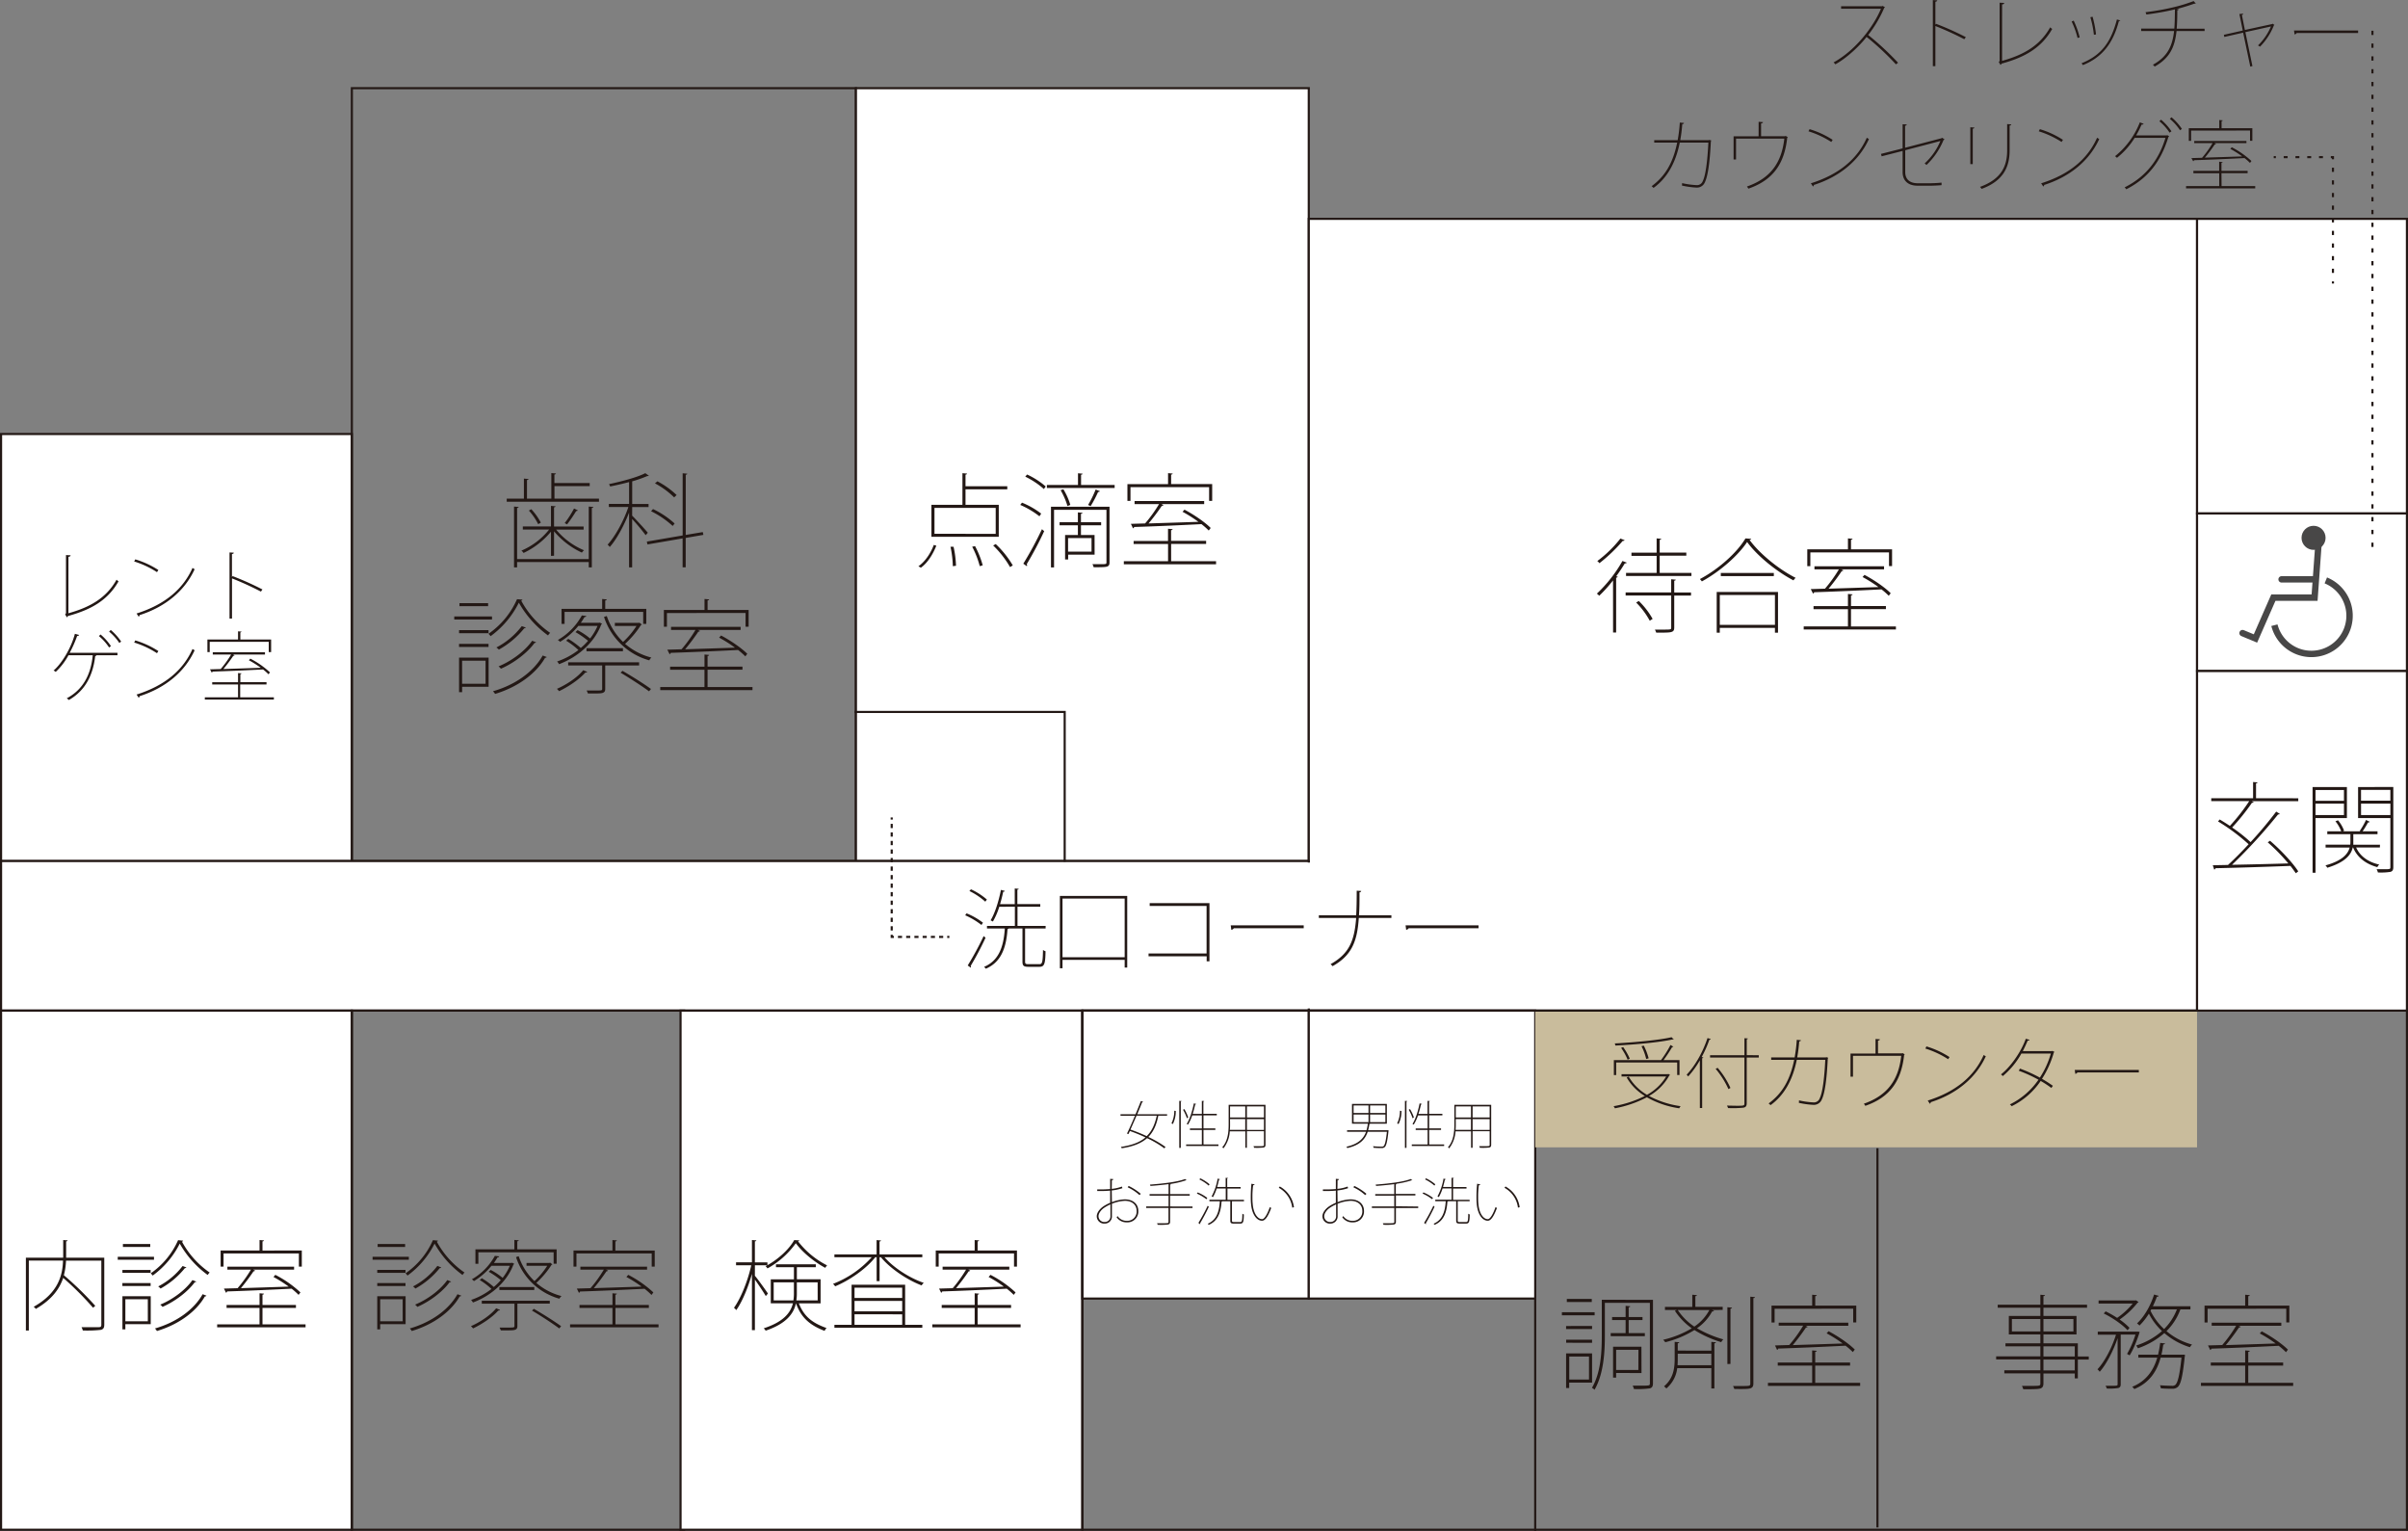 <svg xmlns="http://www.w3.org/2000/svg" viewBox="0 0 1129.29 717.95"><rect x="0" y="0" width="1129.29" height="717.95" fill="#808080" stroke="none"/><defs><style>.cls-1,.cls-4{fill:#fff;}.cls-1,.cls-10,.cls-12,.cls-13,.cls-2,.cls-5,.cls-6{stroke:#231815;stroke-miterlimit:10;}.cls-10,.cls-12,.cls-13,.cls-2,.cls-5,.cls-6,.cls-7,.cls-8{fill:none;}.cls-3{fill:#c9bc9c;}.cls-5{stroke-dasharray:1.84 3.68;}.cls-6{stroke-dasharray:1.97 3.95;}.cls-7,.cls-8{stroke:#484747;stroke-width:3px;}.cls-8{stroke-linecap:round;}.cls-9{fill:#484747;}.cls-10{stroke-dasharray:2 4;}.cls-11{fill:#231815;}.cls-12{stroke-dasharray:2 2;}.cls-13{stroke-dasharray:1.93 1.93;}</style></defs><title>room-01</title><g id="線"><rect class="cls-1" x="0.5" y="203.48" width="164.51" height="200.21"/><rect class="cls-2" x="165.01" y="41.34" width="236.4" height="362.34"/><rect class="cls-1" x="401.41" y="41.34" width="212.37" height="362.34"/><rect class="cls-1" x="613.79" y="102.6" width="416.58" height="371.2"/><rect class="cls-1" x="0.5" y="403.68" width="613.29" height="70.12"/><rect class="cls-1" x="0.5" y="473.8" width="164.51" height="243.38"/><rect class="cls-2" x="165.01" y="473.8" width="155.85" height="243.38"/><rect class="cls-1" x="319.16" y="473.8" width="188.44" height="243.38"/><rect class="cls-1" x="507.6" y="473.8" width="106.19" height="135"/><rect class="cls-1" x="613.79" y="473.8" width="106.19" height="135"/><rect class="cls-3" x="719.97" y="473.8" width="310.39" height="64.11"/><rect class="cls-2" x="507.6" y="473.8" width="621.19" height="243.38"/><rect class="cls-1" x="1030.36" y="102.6" width="98.43" height="138.13"/><rect class="cls-1" x="1030.36" y="240.72" width="98.43" height="73.87"/><rect class="cls-1" x="1030.36" y="314.6" width="98.43" height="159.2"/><rect class="cls-4" x="600.13" y="404.4" width="48.11" height="68.4"/><line class="cls-2" x1="1066.32" y1="73.67" x2="1067.32" y2="73.67"/><line class="cls-5" x1="1071" y1="73.67" x2="1091.25" y2="73.67"/><polyline class="cls-2" points="1093.09 73.67 1094.09 73.67 1094.09 74.67"/><line class="cls-6" x1="1094.09" y1="78.62" x2="1094.09" y2="129.96"/><line class="cls-2" x1="1094.09" y1="131.93" x2="1094.09" y2="132.93"/><path class="cls-7" d="M1126.11,307A17.9,17.9,0,1,1,1102,328" transform="translate(-35.36 -34.89)"/><line class="cls-8" x1="1085.29" y1="271.62" x2="1070" y2="271.62"/><polyline class="cls-8" points="1087.33 254.81 1085.48 280.19 1066.15 280.19 1057.75 299.34 1051.7 296.82"/><circle class="cls-9" cx="1085" cy="252.15" r="5.64"/><line class="cls-10" x1="1112.61" y1="14.41" x2="1112.61" y2="257.79"/><polyline class="cls-2" points="400.81 333.78 499.31 333.78 499.31 404"/><path class="cls-11" d="M488.67,463.09a32.54,32.54,0,0,1,7.67,4.39l-.7,1.07A35.09,35.09,0,0,0,488,464Zm.53,24.44a142.53,142.53,0,0,0,7.46-13.78l.9.78a138.54,138.54,0,0,1-7,13.24.68.68,0,0,1,.16.45.55.55,0,0,1-.12.33Zm1.52-35.71a31.66,31.66,0,0,1,7.46,4.8l-.74,1a32.78,32.78,0,0,0-7.46-5Zm35,18.37H516.1v15.46c0,1.07.25,1.27,1.68,1.27h5c1.39,0,1.6-.9,1.72-6.68a3.66,3.66,0,0,0,1.19.62c-.12,5.86-.49,7.3-2.87,7.3h-5.08c-2.25,0-2.87-.41-2.87-2.5V470.19h-6.44a.84.84,0,0,1-.57.29c-.62,9.51-3.44,15.7-10.17,18.57a8,8,0,0,0-.82-.86c6.48-2.79,9.14-8.61,9.72-18h-8.36V469h13.08v-9H504a33.44,33.44,0,0,1-3,6.93l-1.07-.57c2-3.28,3.77-8.81,4.84-14.27l1.85.49c-.08.25-.29.37-.78.37-.41,1.93-.9,3.94-1.48,5.82h6.89v-7.34l1.85.16c0,.21-.21.37-.62.41v6.76h10.74v1.23H512.54v9h13.2Z" transform="translate(-35.36 -34.89)"/><path class="cls-11" d="M532.42,454.93H564v33.58H562.8v-3.61H533.65v3.94h-1.23Zm1.23,28.74H562.8V456.16H533.65Z" transform="translate(-35.36 -34.89)"/><path class="cls-11" d="M602.57,458.3v27.27h-1.31v-2.34H574v-1.31h27.22v-22.3H574.53V458.3Z" transform="translate(-35.36 -34.89)"/><path class="cls-11" d="M612.54,468.71h34.23v1.35H614a1.56,1.56,0,0,1-1.19.74Z" transform="translate(-35.36 -34.89)"/><path class="cls-11" d="M687.89,465.27H672.6c-.74,11.15-3.4,17.59-12.3,22.59a5.13,5.13,0,0,0-.94-.94c8.69-4.88,11.19-10.87,12-21.65H653.86V464h17.51c.21-3.36.25-7.17.25-11.52l2.13.12a.82.82,0,0,1-.82.62c0,4,0,7.58-.25,10.78h15.21Z" transform="translate(-35.36 -34.89)"/><path class="cls-11" d="M694.54,468.71h34.23v1.35H696a1.56,1.56,0,0,1-1.19.74Z" transform="translate(-35.36 -34.89)"/><line class="cls-2" x1="418.19" y1="383.24" x2="418.19" y2="384.24"/><line class="cls-12" x1="418.19" y1="386.24" x2="418.19" y2="437.25"/><polyline class="cls-2" points="418.19 438.25 418.19 439.25 419.19 439.25"/><line class="cls-13" x1="421.11" y1="439.25" x2="443.26" y2="439.25"/><line class="cls-2" x1="444.23" y1="439.25" x2="445.23" y2="439.25"/></g><g id="文字"><path class="cls-11" d="M582.69,557.94h-4.1c-.82,4.13-2.18,7.44-4.7,10a48.26,48.26,0,0,1,8.06,4.68l-.53.65a46.76,46.76,0,0,0-8.11-4.78c-2.62,2.33-6.41,3.91-11.9,4.73a2.16,2.16,0,0,0-.41-.62c5.35-.79,9-2.26,11.57-4.46a74.82,74.82,0,0,0-7.32-3c-.24.53-.48,1-.7,1.46l-.67-.26c1.06-2.11,2.42-5.23,3.74-8.35h-6.77v-.72h7.06c.91-2.18,1.8-4.37,2.5-6.17l1.06.24c0,.12-.17.19-.41.19-.67,1.66-1.49,3.67-2.35,5.74h14Zm-14.31,0c-1,2.28-2,4.58-2.86,6.53a80,80,0,0,1,7.61,3.07c2.5-2.4,3.84-5.59,4.73-9.6Z" transform="translate(-35.36 -34.89)"/><path class="cls-11" d="M586.77,555.75a13.28,13.28,0,0,1-1.37,6.12l-.65-.31a13.33,13.33,0,0,0,1.32-5.93Zm1.63,17.31V551l1.08.1c0,.12-.12.22-.36.24v21.7Zm2.38-18.19a19.63,19.63,0,0,1,1.82,3.89l-.6.41a21.24,21.24,0,0,0-1.82-4Zm9,16.56h7v.72H591.62v-.72H599v-6.77h-5.59v-.72H599v-6.12h-4.51a20.82,20.82,0,0,1-2,4.32,3.47,3.47,0,0,0-.6-.31c1.44-2.21,2.62-6,3.36-9.65l1.08.29c0,.14-.19.22-.46.22a40,40,0,0,1-1.18,4.42H599V551l1.08.1c0,.12-.12.22-.36.24v5.74H606v.72h-6.24v6.12h5.57v.72h-5.57Z" transform="translate(-35.36 -34.89)"/><path class="cls-11" d="M628.84,552.85v18.7c0,.84-.26,1.18-.91,1.32a27.44,27.44,0,0,1-4.42.12,3.82,3.82,0,0,0-.31-.74c.86,0,1.68,0,2.35,0,2.54,0,2.57,0,2.57-.7v-6.31h-8V573h-.72v-7.71h-7.3a14.13,14.13,0,0,1-3,8,1.85,1.85,0,0,0-.53-.53c2.74-3.12,3-7.44,3-10.9v-9Zm-16.61,9c0,.86,0,1.78-.1,2.74h7.22v-5.06h-7.13Zm7.13-8.23h-7.13v5.18h7.13Zm8.76,0h-8v5.18h8Zm-8,11h8v-5.06h-8Z" transform="translate(-35.36 -34.89)"/><path class="cls-11" d="M556.82,598.5a18.48,18.48,0,0,1,6-1.32c4.13,0,6.38,2.38,6.38,5.4a5.07,5.07,0,0,1-5.33,5.38,5.59,5.59,0,0,1-4.85-2.4l.46-.53a5.1,5.1,0,0,0,4.42,2.21,4.34,4.34,0,0,0,4.51-4.66c0-2.62-1.92-4.73-5.59-4.7a18.27,18.27,0,0,0-6,1.37c0,1.78,0,4.94,0,5.71a3.32,3.32,0,0,1-3.34,3.58,3.46,3.46,0,0,1-3.77-3.43c0-1.46,1.08-3.19,3-4.56a18,18,0,0,1,3.29-1.75v-5.71c-1.85.17-3.91.22-6.07.19v-.77a54.27,54.27,0,0,0,6.07-.17v-4.78l1.49.14c0,.31-.29.46-.7.5,0,.91,0,2.54-.07,4.06a18.41,18.41,0,0,0,4.78-1.08l.24.77a23.67,23.67,0,0,1-5,1.06Zm-.7,6.41c0-.67,0-3,0-5.38a18.85,18.85,0,0,0-2.93,1.61c-1.51,1-2.66,2.66-2.66,3.89a2.73,2.73,0,0,0,3,2.76,2.61,2.61,0,0,0,2.59-2.86Zm13.63-9.72a21,21,0,0,0-5.52-3.65l.41-.65a25,25,0,0,1,5.71,3.7Z" transform="translate(-35.36 -34.89)"/><path class="cls-11" d="M594.62,600.54v.72H584.1v6.38c0,.89-.31,1.2-1,1.34a31.8,31.8,0,0,1-4.8.12,4.68,4.68,0,0,0-.34-.72c1.15,0,2.18,0,3,0,2.18,0,2.4,0,2.4-.72v-6.43H572.9v-.72h10.49v-5.06h-8.9v-.72h8.9v-4.68c-2.81.36-5.81.65-8.52.84a1.92,1.92,0,0,0-.22-.62c5.81-.43,13.1-1.25,16.44-2.62l.82.6s-.07,0-.36,0A39.82,39.82,0,0,1,584,590l.48,0c0,.14-.12.22-.36.24v4.49h9.19v.72H584.1v5.06Z" transform="translate(-35.36 -34.89)"/><path class="cls-11" d="M597.06,593.94a19,19,0,0,1,4.49,2.57l-.41.62a20.47,20.47,0,0,0-4.49-2.66Zm.31,14.3a83.32,83.32,0,0,0,4.37-8.06l.53.46a81,81,0,0,1-4.1,7.75.4.4,0,0,1,.1.26.32.32,0,0,1-.07.19Zm.89-20.91a18.53,18.53,0,0,1,4.37,2.81l-.43.6a19.19,19.19,0,0,0-4.37-2.9Zm20.5,10.75h-5.64v9c0,.62.14.74,1,.74H617c.82,0,.94-.53,1-3.91a2.15,2.15,0,0,0,.7.36c-.07,3.43-.29,4.27-1.68,4.27h-3c-1.32,0-1.68-.24-1.68-1.46v-9h-3.77a.49.49,0,0,1-.34.17c-.36,5.57-2,9.19-6,10.87a4.56,4.56,0,0,0-.48-.5c3.79-1.63,5.35-5,5.69-10.54h-4.9v-.72h7.66v-5.28h-4.25a19.58,19.58,0,0,1-1.75,4.06l-.62-.34a27.15,27.15,0,0,0,2.83-8.35l1.08.29c0,.14-.17.22-.46.22-.24,1.13-.53,2.3-.86,3.41h4v-4.3l1.08.1c0,.12-.12.22-.36.24v4h6.29v.72H611v5.28h7.73Z" transform="translate(-35.36 -34.89)"/><path class="cls-11" d="M623.75,590.19c-.07.24-.31.36-.7.38a38.46,38.46,0,0,0-.34,5.33c0,1.15,0,2.26.12,3.24.34,4.66,2.33,7.34,4.46,7.32,1.06,0,2.5-2.5,3.58-5.64a3.74,3.74,0,0,0,.67.38c-1.22,3.29-2.62,6-4.3,6-2.52,0-4.8-3-5.18-8-.1-1-.12-2.06-.12-3.22,0-2,.12-4.22.31-6.12Zm17.64,10.87a12.4,12.4,0,0,0-6.31-9.29l.46-.62a13,13,0,0,1,6.65,9.72Z" transform="translate(-35.36 -34.89)"/><path class="cls-11" d="M686.16,564.75l.43.12a1.25,1.25,0,0,1-.07.29c-.53,4.94-1,6.82-1.75,7.51a2,2,0,0,1-1.46.46c-.7,0-2.21,0-3.79-.14a1.72,1.72,0,0,0-.24-.72c1.7.17,3.36.19,3.86.19s.84,0,1.08-.22c.62-.58,1.08-2.33,1.56-6.74h-9c-1.18,3.5-3.6,6.26-9.58,7.63a2.14,2.14,0,0,0-.41-.62c5.57-1.25,8-3.74,9.22-7H667.1v-.72h9.1a19.79,19.79,0,0,0,.65-3.07h-7.44v-9.27h16.35v9.27h-7.83c0,.1-.17.14-.36.17a22.22,22.22,0,0,1-.6,2.9h9Zm-16-11.59v3.53h7v-3.53Zm0,4.25V561h7v-3.58Zm14.91-.72v-3.53h-7.18v3.53Zm0,4.3v-3.58h-7.18V561Z" transform="translate(-35.36 -34.89)"/><path class="cls-11" d="M692.61,555.75a13.27,13.27,0,0,1-1.37,6.12l-.65-.31a13.34,13.34,0,0,0,1.32-5.93Zm1.63,17.31V551l1.08.1c0,.12-.12.22-.36.24v21.7Zm2.38-18.19a19.66,19.66,0,0,1,1.82,3.89l-.6.41a21.21,21.21,0,0,0-1.82-4Zm9,16.56h7v.72H697.46v-.72h7.42v-6.77h-5.59v-.72h5.59v-6.12h-4.51a20.82,20.82,0,0,1-2,4.32,3.45,3.45,0,0,0-.6-.31c1.44-2.21,2.62-6,3.36-9.65l1.08.29c0,.14-.19.22-.46.22a40.07,40.07,0,0,1-1.18,4.42h4.27V551l1.08.1c0,.12-.12.22-.36.24v5.74h6.24v.72H705.6v6.12h5.57v.72H705.6Z" transform="translate(-35.36 -34.89)"/><path class="cls-11" d="M734.69,552.85v18.7c0,.84-.26,1.18-.91,1.32a27.44,27.44,0,0,1-4.42.12,3.82,3.82,0,0,0-.31-.74c.86,0,1.68,0,2.35,0,2.54,0,2.57,0,2.57-.7v-6.31h-8V573h-.72v-7.71h-7.3a14.13,14.13,0,0,1-3,8,1.85,1.85,0,0,0-.53-.53c2.74-3.12,3-7.44,3-10.9v-9Zm-16.61,9c0,.86,0,1.78-.1,2.74h7.22v-5.06h-7.13Zm7.13-8.23h-7.13v5.18h7.13Zm8.76,0h-8v5.18h8Zm-8,11h8v-5.06h-8Z" transform="translate(-35.36 -34.89)"/><path class="cls-11" d="M662.66,598.5a18.48,18.48,0,0,1,6-1.32c4.13,0,6.38,2.38,6.38,5.4a5.07,5.07,0,0,1-5.33,5.38,5.59,5.59,0,0,1-4.85-2.4l.46-.53a5.1,5.1,0,0,0,4.42,2.21,4.34,4.34,0,0,0,4.51-4.66c0-2.62-1.92-4.73-5.59-4.7a18.27,18.27,0,0,0-6,1.37c0,1.78,0,4.94,0,5.71a3.32,3.32,0,0,1-3.34,3.58,3.46,3.46,0,0,1-3.77-3.43c0-1.46,1.08-3.19,3-4.56a18,18,0,0,1,3.29-1.75v-5.71c-1.85.17-3.91.22-6.07.19v-.77a54.28,54.28,0,0,0,6.07-.17v-4.78l1.49.14c0,.31-.29.46-.7.5,0,.91,0,2.54-.07,4.06a18.41,18.41,0,0,0,4.78-1.08l.24.77a23.67,23.67,0,0,1-5,1.06Zm-.7,6.41c0-.67,0-3,0-5.38a18.83,18.83,0,0,0-2.93,1.61c-1.51,1-2.66,2.66-2.66,3.89a2.73,2.73,0,0,0,3,2.76,2.61,2.61,0,0,0,2.59-2.86Zm13.63-9.72a21,21,0,0,0-5.52-3.65l.41-.65a25,25,0,0,1,5.71,3.7Z" transform="translate(-35.36 -34.89)"/><path class="cls-11" d="M700.46,600.54v.72H690v6.38c0,.89-.31,1.2-1,1.34a31.79,31.79,0,0,1-4.8.12,4.77,4.77,0,0,0-.34-.72c1.15,0,2.18,0,3,0,2.18,0,2.4,0,2.4-.72v-6.43H678.74v-.72h10.49v-5.06h-8.91v-.72h8.91v-4.68c-2.81.36-5.81.65-8.52.84a1.9,1.9,0,0,0-.22-.62c5.81-.43,13.11-1.25,16.44-2.62l.82.6s-.07,0-.36,0a39.81,39.81,0,0,1-7.56,1.66l.48,0c0,.14-.12.22-.36.24v4.49h9.19v.72H690v5.06Z" transform="translate(-35.36 -34.89)"/><path class="cls-11" d="M702.91,593.93a19,19,0,0,1,4.49,2.57l-.41.62a20.48,20.48,0,0,0-4.49-2.66Zm.31,14.3a83.32,83.32,0,0,0,4.37-8.06l.53.46a81.08,81.08,0,0,1-4.1,7.75.4.4,0,0,1,.1.26.32.32,0,0,1-.07.19Zm.89-20.91a18.54,18.54,0,0,1,4.37,2.81l-.43.6a19.19,19.19,0,0,0-4.37-2.9Zm20.5,10.75H719v9c0,.62.14.74,1,.74h2.93c.82,0,.94-.53,1-3.91a2.15,2.15,0,0,0,.7.36c-.07,3.43-.29,4.27-1.68,4.27h-3c-1.32,0-1.68-.24-1.68-1.46v-9h-3.77a.49.49,0,0,1-.34.17c-.36,5.57-2,9.19-6,10.87a4.56,4.56,0,0,0-.48-.5c3.79-1.63,5.35-5,5.69-10.54h-4.9v-.72h7.66v-5.28h-4.25a19.58,19.58,0,0,1-1.75,4.06l-.62-.34a27.15,27.15,0,0,0,2.83-8.35l1.08.29c0,.14-.17.22-.46.22-.24,1.13-.53,2.3-.86,3.41h4v-4.3l1.08.1c0,.12-.12.22-.36.24v4h6.29v.72h-6.29v5.28h7.73Z" transform="translate(-35.36 -34.89)"/><path class="cls-11" d="M729.6,590.19c-.07.24-.31.36-.7.38a38.46,38.46,0,0,0-.34,5.33c0,1.15,0,2.26.12,3.24.34,4.66,2.33,7.34,4.46,7.32,1.06,0,2.5-2.5,3.58-5.64a3.74,3.74,0,0,0,.67.38c-1.22,3.29-2.62,6-4.3,6-2.52,0-4.8-3-5.18-8-.1-1-.12-2.06-.12-3.22,0-2,.12-4.22.31-6.12Zm17.64,10.87a12.4,12.4,0,0,0-6.31-9.29l.46-.62a13,13,0,0,1,6.65,9.72Z" transform="translate(-35.36 -34.89)"/><path class="cls-11" d="M389.38,633c1.43,1.66,5.24,7,6.12,8.33l-1,1.2c-.83-1.47-3.45-5.43-5.11-7.73v23.69H388V632.11c-1.79,6.44-4.65,13.25-7.36,17a6,6,0,0,0-1.06-1.1c3.08-4.23,6.53-12.65,8.1-19.92h-7.13v-1.38H388V616.24l2.07.18c0,.23-.23.41-.69.46v9.84h5.89v1.33c5.15-2.9,10.12-7.41,12.56-11.78l2.35.14c0,.23-.28.37-.55.46a40.06,40.06,0,0,0,13.62,11.27,6.33,6.33,0,0,0-.87,1.15c-5-2.67-10.58-7.13-13.8-11.55a40,40,0,0,1-13.3,11.82,6.3,6.3,0,0,0-.87-1.06l.78-.41h-5.8Zm30.82,12.93H410c2.53,6.44,6.58,9.29,13,11.59a3.85,3.85,0,0,0-.92,1.33c-6.72-2.62-10.9-5.93-13.43-12.93-1.1,4.92-4.6,9.57-14.22,12.83a4.19,4.19,0,0,0-.92-1.1c9.2-3,12.61-7.22,13.71-11.73H396.83V634.68h10.86V629h-8.42v-1.38h18.68V629h-8.88v5.66H420.2Zm-22-1.38h9.25a20.59,20.59,0,0,0,.23-3.36v-5.11h-9.48Zm20.61-8.46h-9.75v5.15a20,20,0,0,1-.23,3.31h10Z" transform="translate(-35.36 -34.89)"/><path class="cls-11" d="M467.9,624.33H450.19c4.37,5.06,12,9.85,18.4,12a4.25,4.25,0,0,0-1,1.2c-6.58-2.48-14.63-7.78-19.09-13.2h-.64v11.18h-1.38V624.33h-.64c-4.42,5.61-12.42,11-18.82,13.62a5.84,5.84,0,0,0-1-1.15,47.31,47.31,0,0,0,18.13-12.47H426.68V623h19.78v-6.72l2.07.18c0,.23-.23.41-.69.46V623H467.9Zm-8.05,12.88V656h8.05v1.38H426.68V656h8.05V637.21Zm-1.38,1.38H436.11v4.83h22.36Zm0,11.09v-4.88H436.11v4.88Zm-22.36,1.38V656h22.36v-4.92Z" transform="translate(-35.36 -34.89)"/><path class="cls-11" d="M493.84,655.8H514v1.38H472.59V655.8h19.87v-7.73H477v-1.38h15.46v-5.47l2.07.18c0,.23-.23.41-.69.46v4.83h15.69v1.38H493.84Zm-18.26-33.26v6.17H474.2v-7.54h18.26v-4.92l2.07.18c0,.23-.23.41-.69.46v4.28h18.45v7.54h-1.38v-6.17Zm.18,16.47,6.4-.18a61.25,61.25,0,0,0,6.26-8.7h-11v-1.38H508.7v1.38H489.47l.92.46a.8.8,0,0,1-.74.32,98.44,98.44,0,0,1-5.93,7.91c6.67-.23,14.72-.46,22.4-.74a59.52,59.52,0,0,0-7.13-4.51l.87-1a52.64,52.64,0,0,1,11.78,8.24l-.87,1.15a31.4,31.4,0,0,0-3.27-2.9c-10.9.55-22.73,1.06-30.27,1.29a.69.69,0,0,1-.51.6Z" transform="translate(-35.36 -34.89)"/><path class="cls-11" d="M227.09,624.1v1.38h-17V624.1Zm-1.56,6.16v1.38H212.28v-1.38Zm-13.25,7.54v-1.38h13.25v1.38Zm13.3,4.79v13.11H213.66v2.44h-1.38V642.6Zm-.23-24.47v1.38H212.46v-1.38ZM224.19,644H213.66v10.35h10.54Zm16.56-27.46a.6.6,0,0,1-.55.46,41.76,41.76,0,0,0,13,14.49,5.33,5.33,0,0,0-.92,1.15,46.4,46.4,0,0,1-13.11-14.72,41.46,41.46,0,0,1-12.7,15,6.61,6.61,0,0,0-.92-1.06,37,37,0,0,0,12.84-15.55Zm10.95,25.81a.76.76,0,0,1-.74.32c-4,7.08-12.24,13.16-22.5,16.24a5.52,5.52,0,0,0-.92-1.2c10.12-2.9,18.26-8.79,22.36-16.06Zm-9.43-13.25c-.09.23-.32.32-.69.32A38.45,38.45,0,0,1,230.17,639a7.63,7.63,0,0,0-1.1-1,34.24,34.24,0,0,0,11.41-9.62Zm4.65,6.62a.69.69,0,0,1-.69.28c-3.22,4.42-9.2,9-15.14,11.59a7.66,7.66,0,0,0-1.06-1.06c5.93-2.44,11.87-6.9,15.09-11.5Z" transform="translate(-35.36 -34.89)"/><path class="cls-11" d="M269.87,649c-.09.23-.37.32-.83.32-2.85,3.22-7.68,6.39-11.82,8.37a7,7,0,0,0-1-1.06c4.09-1.79,9-4.92,11.82-8.37Zm5.66-22.13,1,.55a.64.64,0,0,1-.37.32c-3.36,8.88-11.41,15-19,17.8a5.3,5.3,0,0,0-.87-1.2,33,33,0,0,0,9.57-5.15,33.35,33.35,0,0,0-5.52-4.19l1-.83a37.71,37.71,0,0,1,5.61,4.09,27,27,0,0,0,3.27-3.22,39.25,39.25,0,0,0-5.66-3.91l.92-.87a30.53,30.53,0,0,1,5.61,3.73,25.18,25.18,0,0,0,3.36-5.66h-8.6a32.08,32.08,0,0,1-8.23,7.18,3,3,0,0,0-1-.83,28.47,28.47,0,0,0,10.81-11l2,.23c0,.32-.28.46-.78.51A29.84,29.84,0,0,1,267,627h8.28ZM259.7,622v5.38h-1.38v-6.76h18.26v-4.42l2.07.18c0,.23-.23.41-.69.46v3.77h18.45v6.76H295V622Zm33.49,24.06H278v10.44c0,1.1-.28,1.61-1.29,1.89-.83.23-1.84.23-6.49.23a6.64,6.64,0,0,0-.6-1.33c1.38,0,2.53,0,3.5,0,3.45,0,3.5,0,3.5-.83V646.09H261.31v-1.38h31.88Zm-23.65-6.39v-1.38h16.38v1.38Zm23.78-12.84,1.1.83a1.2,1.2,0,0,1-.41.23,42.51,42.51,0,0,1-7.13,8.46,29.08,29.08,0,0,0,11.82,6.17,4.12,4.12,0,0,0-1,1.24,29.82,29.82,0,0,1-20.33-19.51l1.24-.41A29,29,0,0,0,286,635.51a36.17,36.17,0,0,0,6-7.18h-9.71V627h10.77Zm4.32,30.87c-2.9-2.16-8.42-5.8-12.79-8.37l.87-.83c4.32,2.48,9.85,6,12.79,8.14Z" transform="translate(-35.36 -34.89)"/><path class="cls-11" d="M324,655.8h20.2v1.38H302.71V655.8h19.87v-7.73H307.13v-1.38h15.46v-5.47l2.07.18c0,.23-.23.41-.69.46v4.83h15.69v1.38H324ZM305.7,622.54v6.17h-1.38v-7.54h18.26v-4.92l2.07.18c0,.23-.23.41-.69.46v4.28h18.45v7.54H341v-6.17Zm.18,16.47,6.4-.18a61.22,61.22,0,0,0,6.26-8.7h-11v-1.38h31.28v1.38H319.6l.92.46a.8.8,0,0,1-.74.32,98.44,98.44,0,0,1-5.93,7.91c6.67-.23,14.72-.46,22.4-.74a59.52,59.52,0,0,0-7.13-4.51l.87-1a52.64,52.64,0,0,1,11.78,8.24L340.9,642a31.4,31.4,0,0,0-3.27-2.9c-10.9.55-22.73,1.06-30.27,1.29a.69.69,0,0,1-.51.6Z" transform="translate(-35.36 -34.89)"/><path class="cls-11" d="M84.26,624.52v31.33c0,1.56-.41,2.25-1.7,2.53a58.42,58.42,0,0,1-8.37.28,7.27,7.27,0,0,0-.6-1.56c1.66,0,3.17,0,4.46,0,1.79,0,3.08,0,3.68,0,.92,0,1.15-.32,1.15-1.2v-30H66.32a31.12,31.12,0,0,1-1,6.85,152.93,152.93,0,0,1,14.72,14.35L79,648a142.34,142.34,0,0,0-14-14c-1.66,5-5.2,10.12-12.84,14.54a5,5,0,0,0-1-1c11.73-6.58,13.53-15,13.76-21.67H48.88v32.8H47.5V624.52H65v-8.28l2.07.18c0,.23-.23.41-.69.46v7.64Z" transform="translate(-35.36 -34.89)"/><path class="cls-11" d="M107.58,624.1v1.38h-17V624.1ZM106,630.27v1.38H92.77v-1.38Zm-13.25,7.54v-1.38H106v1.38Zm13.3,4.79v13.11H94.15v2.44H92.77V642.6Zm-.23-24.47v1.38H93v-1.38ZM104.68,644H94.15v10.35h10.54Zm16.56-27.46a.6.6,0,0,1-.55.46,41.76,41.76,0,0,0,13,14.49,5.33,5.33,0,0,0-.92,1.15,46.41,46.41,0,0,1-13.11-14.72,41.46,41.46,0,0,1-12.7,15,6.61,6.61,0,0,0-.92-1.06,37,37,0,0,0,12.84-15.55Zm10.95,25.81a.76.76,0,0,1-.74.32c-4,7.08-12.24,13.16-22.5,16.24a5.52,5.52,0,0,0-.92-1.2c10.12-2.9,18.26-8.79,22.36-16.06Zm-9.43-13.25c-.09.23-.32.32-.69.32A38.44,38.44,0,0,1,110.66,639a7.63,7.63,0,0,0-1.1-1A34.24,34.24,0,0,0,121,628.43Zm4.65,6.62a.69.69,0,0,1-.69.28c-3.22,4.42-9.2,9-15.14,11.59a7.66,7.66,0,0,0-1.06-1.06c5.93-2.44,11.87-6.9,15.09-11.5Z" transform="translate(-35.36 -34.89)"/><path class="cls-11" d="M158.46,655.8h20.2v1.38H137.2V655.8h19.87v-7.73H141.62v-1.38h15.46v-5.47l2.07.18c0,.23-.23.41-.69.46v4.83h15.69v1.38H158.46Zm-18.26-33.26v6.17h-1.38v-7.54h18.26v-4.92l2.07.18c0,.23-.23.41-.69.46v4.28H176.9v7.54h-1.38v-6.17Zm.18,16.47,6.4-.18a61.25,61.25,0,0,0,6.26-8.7H142v-1.38h31.28v1.38H154.09l.92.46a.8.8,0,0,1-.74.32,98.44,98.44,0,0,1-5.93,7.91c6.67-.23,14.72-.46,22.4-.74a59.52,59.52,0,0,0-7.13-4.51l.87-1a52.64,52.64,0,0,1,11.78,8.24l-.87,1.15a31.4,31.4,0,0,0-3.27-2.9c-10.9.55-22.73,1.06-30.27,1.29a.69.69,0,0,1-.51.6Z" transform="translate(-35.36 -34.89)"/><path class="cls-11" d="M67.45,322.4c10-2.77,17.71-7.06,22.57-15.73a4.78,4.78,0,0,0,.94.76c-5,8.78-12.71,13.28-23.76,16.27a1.13,1.13,0,0,1-.47.61l-.83-1.37.4-.54V295.12l2.16.11c0,.36-.32.65-1,.72Z" transform="translate(-35.36 -34.89)"/><path class="cls-11" d="M98.8,297.13a41.9,41.9,0,0,1,10.83,5l-.65,1a42.74,42.74,0,0,0-10.69-5Zm.61,25.38c13.17-4.14,21.81-11.37,26.24-21.38a5,5,0,0,0,1,.61c-4.5,9.9-13.43,17.57-25.81,21.53a1.22,1.22,0,0,1-.43.76Z" transform="translate(-35.36 -34.89)"/><path class="cls-11" d="M157.73,312.25a142.4,142.4,0,0,0-13.57-6.19v18.83H143v-31L145,294c0,.36-.32.54-.86.65v10.8l.29-.47a137.79,137.79,0,0,1,14,6.26Z" transform="translate(-35.36 -34.89)"/><path class="cls-11" d="M90.45,340.93v1.15H80.62a.78.78,0,0,1-.61.4c-1,8.78-4.57,16.16-12.35,20.59a7.12,7.12,0,0,0-1-.79c7.77-4.17,11.3-11.16,12.2-20.19H67.48a30.71,30.71,0,0,1-6,7.81,3.29,3.29,0,0,0-1-.65c3.56-3,8.14-10.11,10-17.21l2,.54a.89.89,0,0,1-.94.47,57.09,57.09,0,0,1-3.49,7.88Zm-7.92-8.57a26.25,26.25,0,0,1,4.86,5.44l-.86.65a24.87,24.87,0,0,0-4.79-5.36Zm4.79-2.12a26.26,26.26,0,0,1,4.86,5.44l-.86.65A24.86,24.86,0,0,0,86.52,331Z" transform="translate(-35.36 -34.89)"/><path class="cls-11" d="M98.8,335.13a41.88,41.88,0,0,1,10.83,5l-.65,1a42.76,42.76,0,0,0-10.69-5Zm.61,25.38c13.17-4.14,21.81-11.37,26.24-21.38a5,5,0,0,0,1,.61c-4.5,9.9-13.43,17.57-25.81,21.53a1.21,1.21,0,0,1-.43.76Z" transform="translate(-35.36 -34.89)"/><path class="cls-11" d="M148,361.8h15.8v1.08H131.42V361.8H147v-6H134.88v-1.08H147v-4.28l1.62.14c0,.18-.18.32-.54.36v3.78h12.27v1.08H148Zm-14.29-26v4.82h-1.08v-5.9H147v-3.85l1.62.14c0,.18-.18.32-.54.36v3.35h14.43v5.9H161.4v-4.82Zm.14,12.89,5-.14a48,48,0,0,0,4.9-6.8h-8.6v-1.08h24.48v1.08h-15l.72.36a.63.63,0,0,1-.58.25,76.85,76.85,0,0,1-4.64,6.19c5.22-.18,11.52-.36,17.53-.58a46.54,46.54,0,0,0-5.58-3.53l.68-.76a41.2,41.2,0,0,1,9.21,6.44l-.68.9a24.56,24.56,0,0,0-2.56-2.27c-8.53.43-17.78.83-23.69,1a.54.54,0,0,1-.4.47Z" transform="translate(-35.36 -34.89)"/><path class="cls-11" d="M295.39,268.68h20.88v1.44H273v-1.44h8.06v-9.41l2.16.19c0,.24-.24.43-.72.48v8.74h11.42v-12l2.16.19c0,.24-.24.43-.72.48v4h16.56v1.44H295.39ZM311.47,297V272.38l2.16.19c0,.24-.24.43-.72.48v27.84h-1.44v-2.5h-33.6v2.5h-1.44V272.38l2.16.19c0,.24-.24.43-.72.48V297Zm-17.71-1.49V284.14a37.35,37.35,0,0,1-12.87,10,3.7,3.7,0,0,0-1-1.1,33.16,33.16,0,0,0,13-9.89H280.55v-1.44h13.2v-9.65l2.16.19c0,.24-.24.43-.72.48v9h13.87v1.44H296.15a33.92,33.92,0,0,0,13.1,9.7,5.54,5.54,0,0,0-1,1.1,37.56,37.56,0,0,1-13.06-10v11.47Zm-6-14.88a29.72,29.72,0,0,0-4.37-6.38l1.15-.62a29.48,29.48,0,0,1,4.46,6.29Zm18.58-6.48a.84.84,0,0,1-.77.34,65.75,65.75,0,0,1-4.27,6.24s-1.06-.58-1.1-.62a46.88,46.88,0,0,0,4.37-6.82Z" transform="translate(-35.36 -34.89)"/><path class="cls-11" d="M331.82,276.65c1.58,1.54,6.29,6.67,7.34,8l-1,1.15a96.05,96.05,0,0,0-6.34-7.58v22.66h-1.44V275.21c-2.3,6-5.9,12.63-9.07,16.13a5.54,5.54,0,0,0-1-1.1c3.46-3.74,7.58-11.14,9.75-17.67h-9.17v-1.44h9.5V260.9c-2.88.77-6,1.49-8.88,2.06a7.61,7.61,0,0,0-.53-1.1c6.1-1.3,13.34-3.22,17-5.14l1.68,1.2a.47.47,0,0,1-.38.14.93.93,0,0,1-.34,0,58.86,58.86,0,0,1-7.1,2.5v10.61h7.68v1.44h-7.68Zm33.41,9-8.3,1.44v13.78h-1.44V287.31L339,290.14l-.29-1.34,16.8-2.88V256.78l2.16.19c0,.24-.24.43-.72.48v28.23l8-1.34Zm-23.62-12.1a41.29,41.29,0,0,1,10.13,6.77l-.91,1.15a43.29,43.29,0,0,0-10.13-6.91Zm2.06-13a39.29,39.29,0,0,1,9,6.43l-1.15,1.1a38.48,38.48,0,0,0-9-6.58Z" transform="translate(-35.36 -34.89)"/><path class="cls-11" d="M266.1,323.89v1.44H248.39v-1.44Zm-1.63,6.43v1.44H250.65v-1.44Zm-13.83,7.87v-1.44h13.83v1.44Zm13.87,5v13.68H252.09v2.54h-1.44V343.19Zm-.24-25.54v1.44H250.84v-1.44Zm-1.2,27h-11v10.8h11ZM280.36,316a.62.62,0,0,1-.58.48,43.58,43.58,0,0,0,13.59,15.12,5.54,5.54,0,0,0-1,1.2,48.42,48.42,0,0,1-13.68-15.36,43.26,43.26,0,0,1-13.25,15.7,6.88,6.88,0,0,0-1-1.1,38.59,38.59,0,0,0,13.39-16.23Zm11.42,26.93a.79.79,0,0,1-.77.34c-4.22,7.39-12.77,13.73-23.47,16.95a5.81,5.81,0,0,0-1-1.25c10.56-3,19.06-9.17,23.33-16.75Zm-9.84-13.83c-.1.24-.34.34-.72.34a40.13,40.13,0,0,1-11.91,10,7.87,7.87,0,0,0-1.15-1,35.73,35.73,0,0,0,11.9-10Zm4.85,6.91a.72.72,0,0,1-.72.29c-3.36,4.61-9.6,9.41-15.79,12.1a8,8,0,0,0-1.1-1.1c6.19-2.54,12.39-7.2,15.75-12Z" transform="translate(-35.36 -34.89)"/><path class="cls-11" d="M310.74,349.86c-.1.24-.38.34-.86.34-3,3.36-8,6.67-12.34,8.74a7.23,7.23,0,0,0-1-1.1c4.27-1.87,9.41-5.14,12.34-8.74Zm5.9-23.09,1.06.58a.67.67,0,0,1-.38.34c-3.5,9.26-11.9,15.65-19.78,18.58a5.52,5.52,0,0,0-.91-1.25,34.43,34.43,0,0,0,10-5.38,34.82,34.82,0,0,0-5.76-4.37l1-.86a39.36,39.36,0,0,1,5.86,4.27,28.14,28.14,0,0,0,3.41-3.36,41,41,0,0,0-5.9-4.08l1-.91a31.84,31.84,0,0,1,5.86,3.89,26.27,26.27,0,0,0,3.5-5.9h-9a33.46,33.46,0,0,1-8.59,7.49,3.09,3.09,0,0,0-1.06-.86,29.7,29.7,0,0,0,11.28-11.52l2.06.24c0,.34-.29.48-.82.53a31.08,31.08,0,0,1-1.73,2.69h8.64Zm-16.51-5v5.62H298.7v-7.06h19.06v-4.61l2.16.19c0,.24-.24.43-.72.48v3.94h19.25v7.06H337v-5.62Zm34.95,25.11H319.19v10.9c0,1.15-.29,1.68-1.34,2-.86.24-1.92.24-6.77.24a6.94,6.94,0,0,0-.62-1.39c1.44,0,2.64,0,3.65,0,3.6,0,3.65,0,3.65-.86v-10.9H301.82V345.4h33.27Zm-24.67-6.67v-1.44H327.5v1.44Zm24.82-13.39,1.15.86a1.25,1.25,0,0,1-.43.24,44.32,44.32,0,0,1-7.44,8.83,30.34,30.34,0,0,0,12.34,6.43,4.31,4.31,0,0,0-1,1.3,31.11,31.11,0,0,1-21.22-20.35l1.3-.43a30.3,30.3,0,0,0,7.63,12.15,37.74,37.74,0,0,0,6.29-7.49H323.71v-1.44h11.23ZM339.74,359c-3-2.26-8.78-6-13.35-8.74l.91-.86c4.51,2.59,10.27,6.24,13.35,8.5Z" transform="translate(-35.36 -34.89)"/><path class="cls-11" d="M367.19,357h21.07v1.44H345V357h20.74V348.9H349.62v-1.44h16.13v-5.71l2.16.19c0,.24-.24.43-.72.48v5h16.37v1.44H367.19Zm-19.06-34.71v6.43H346.7v-7.87h19.06v-5.14l2.16.19c0,.24-.24.43-.72.48v4.46h19.25v7.87H385v-6.43Zm.19,17.19,6.67-.19a63.9,63.9,0,0,0,6.53-9.07H350.06v-1.44H382.7v1.44H362.63l1,.48a.84.84,0,0,1-.77.34,102.69,102.69,0,0,1-6.19,8.26c7-.24,15.36-.48,23.38-.77a62.17,62.17,0,0,0-7.44-4.7l.91-1c4.51,2.35,9.75,6,12.29,8.59l-.91,1.2a32.69,32.69,0,0,0-3.41-3c-11.38.58-23.71,1.1-31.59,1.34a.72.72,0,0,1-.53.62Z" transform="translate(-35.36 -34.89)"/><path class="cls-11" d="M474.48,290.72c-1.54,3.89-4,8-7.25,10.32l-1.15-.67c3.12-2.16,5.76-6.1,7.2-10Zm29.28-19.15v15H472.17v-15h14.55V256.73l2.16.19c0,.24-.24.43-.72.48v5.47h19.59v1.44H488.16v7.25Zm-1.44,13.59V273H473.61v12.15Zm-20.11,15.17a47.92,47.92,0,0,0-1.1-9.12l1.44,0a47.91,47.91,0,0,1,1.15,8.93Zm12.63,0a42.65,42.65,0,0,0-3.55-9.12l1.34-.29a43.45,43.45,0,0,1,3.6,9Zm14.21.43a45.74,45.74,0,0,0-7.92-10.13l1.2-.67a45.77,45.77,0,0,1,8,10Z" transform="translate(-35.36 -34.89)"/><path class="cls-11" d="M514.65,270.55a38.13,38.13,0,0,1,9,5.14l-.82,1.25a41,41,0,0,0-9-5.33Zm.62,28.61A167,167,0,0,0,524,283l1.06.91a162.17,162.17,0,0,1-8.21,15.51.8.8,0,0,1,.19.53.64.64,0,0,1-.14.38Zm9.65-35a38.34,38.34,0,0,0-8.74-5.81l.86-1a37.1,37.1,0,0,1,8.74,5.62Zm17.43-1.92H558.1v1.44H526.32v-1.44h14.59v-5.47l2.16.19c0,.24-.24.43-.72.48Zm13.35,10.23v26.07c0,1.2-.34,1.73-1.25,2s-2.88.29-6.19.29a6,6,0,0,0-.58-1.44c1.39,0,2.64,0,3.65,0,2.78,0,2.93,0,2.93-.91V273.91H529.68v27h-1.44V272.47Zm-7,22.47H536.3v2.26h-1.44V285.72h6v-4.56h-8.59v-1.44h8.59v-4.61l2.16.19c0,.24-.24.43-.72.48v3.94h9.46v1.44h-9.46v4.56h6.38Zm-14.64-30.67a30.91,30.91,0,0,1,3.26,7.34c-.43.14-.86.34-1.34.53a33.56,33.56,0,0,0-3.22-7.44Zm13.2,22.9h-11v6.34h11Zm3.94-22a.94.94,0,0,1-.86.38,55.16,55.16,0,0,1-3.5,6.62,13,13,0,0,0-1.2-.53,50.62,50.62,0,0,0,3.55-7.25Z" transform="translate(-35.36 -34.89)"/><path class="cls-11" d="M584.59,298h21.07v1.44H562.41V298h20.74v-8.06H567v-1.44h16.13v-5.71l2.16.19c0,.24-.24.43-.72.48v5H601v1.44H584.59Zm-19.06-34.71v6.43h-1.44v-7.87h19.06v-5.14l2.16.19c0,.24-.24.43-.72.48v4.46h19.25v7.87H602.4v-6.43Zm.19,17.19,6.67-.19a63.9,63.9,0,0,0,6.53-9.07H567.45v-1.44h32.64v1.44H580l1,.48a.84.84,0,0,1-.77.34A102.61,102.61,0,0,1,574,280.3c7-.24,15.36-.48,23.38-.77a62.17,62.17,0,0,0-7.44-4.7l.91-1c4.51,2.35,9.75,6,12.29,8.59l-.91,1.2a32.58,32.58,0,0,0-3.41-3c-11.38.58-23.71,1.1-31.59,1.34a.72.72,0,0,1-.53.62Z" transform="translate(-35.36 -34.89)"/><path class="cls-11" d="M791.83,307a65,65,0,0,1-6.48,7.2,7.4,7.4,0,0,0-1.1-1,64.73,64.73,0,0,0,12-15.31l2,.77c-.1.29-.43.38-.91.38q-1.8,3-4,6l.72.24a.85.85,0,0,1-.77.43v25.73h-1.44Zm5.42-18.87c-.1.34-.58.38-.86.34a76.19,76.19,0,0,1-10.94,10.46,5,5,0,0,0-1-1,56.75,56.75,0,0,0,10.85-10.56Zm24,18.53c0,.24-.24.43-.72.48v5.52h7.87v1.44h-7.87v15c0,1.3-.38,1.82-1.44,2.11s-3.26.29-7,.29a9.29,9.29,0,0,0-.62-1.44c1.39,0,2.64,0,3.7,0,3.89,0,3.94,0,3.94-1V314.09H797.74v-1.44H819.1v-6.19Zm-7.54-3.17H828.6v1.44H797.93v-1.44h14.35v-8H800.47V294h11.81V287.3l2.16.19c0,.24-.24.43-.72.48v6H826.2v1.44H813.72Zm-4.66,22.42a36.87,36.87,0,0,0-6.38-8.54l1.25-.72a37,37,0,0,1,6.48,8.4Z" transform="translate(-35.36 -34.89)"/><path class="cls-11" d="M856.63,287.5c-.1.34-.38.43-.77.53,4.8,6.58,13.92,13.92,21.6,17.76a6.2,6.2,0,0,0-1,1.2c-7.78-4.08-16.85-11.28-21.75-18-4.08,6.19-12.53,13.73-21.22,18.48-.19-.29-.62-.77-.91-1.1,8.69-4.61,17.33-12.29,21.36-19.06Zm-16.18,44V312.41h28.75v19.11h-1.44v-2.26H841.9v2.26Zm27.31-17.67H841.9v14h25.87Zm-25.39-10.32h24.87V305H842.38Z" transform="translate(-35.36 -34.89)"/><path class="cls-11" d="M903.43,328.59h21.07V330H881.25v-1.44H902v-8.06H885.86v-1.44H902v-5.71l2.16.19c0,.24-.24.43-.72.48v5H919.8v1.44H903.43Zm-19.06-34.71v6.43h-1.44v-7.87H902V287.3l2.16.19c0,.24-.24.43-.72.48v4.46h19.25v7.87h-1.44v-6.43Zm.19,17.19,6.67-.19a63.9,63.9,0,0,0,6.53-9.07H886.29v-1.44h32.64v1.44H898.87l1,.48a.84.84,0,0,1-.77.34,102.61,102.61,0,0,1-6.19,8.26c7-.24,15.36-.48,23.38-.77a62.17,62.17,0,0,0-7.44-4.7l.91-1c4.51,2.35,9.74,6,12.29,8.59l-.91,1.2a32.73,32.73,0,0,0-3.41-3c-11.38.58-23.71,1.1-31.59,1.34a.72.72,0,0,1-.53.62Z" transform="translate(-35.36 -34.89)"/><path class="cls-11" d="M837.93,100.77a1,1,0,0,1-.22.36c-.47,10-1.44,16.49-2.84,19.29a4,4,0,0,1-4,2.41,40.29,40.29,0,0,1-6.73-.94,6,6,0,0,0,.07-1.15,39.16,39.16,0,0,0,6.7.94,2.87,2.87,0,0,0,3-1.87c1.3-2.56,2.2-9.07,2.63-18.07H823.13c-1.91,9.47-5.9,16.63-12.31,21.24a5,5,0,0,0-.9-.79c6.37-4.72,10-10.83,12-20.45H811.15v-1.15h11a71.74,71.74,0,0,0,1-8.24l1.94.18c0,.36-.36.5-.79.54a70.38,70.38,0,0,1-.94,7.52h13.39l.32-.11Z" transform="translate(-35.36 -34.89)"/><path class="cls-11" d="M860.11,92l2.05.14c0,.32-.43.58-.9.61v6h11.23l.32-.14,1,.61a1,1,0,0,1-.29.25c-1.33,12.31-6.7,19.87-18.21,23.87a7,7,0,0,0-.68-1c11.12-3.89,16.27-11.19,17.53-22.46H849.52v9.79h-1.15V98.79h11.73Z" transform="translate(-35.36 -34.89)"/><path class="cls-11" d="M884,95.45a41.87,41.87,0,0,1,10.83,5l-.65,1a42.73,42.73,0,0,0-10.69-5Zm.61,25.38c13.17-4.14,21.81-11.37,26.24-21.38a5,5,0,0,0,1,.61c-4.5,9.9-13.43,17.57-25.81,21.53a1.21,1.21,0,0,1-.43.76Z" transform="translate(-35.36 -34.89)"/><path class="cls-11" d="M946.18,99.48l1.12.76c-.07.14-.25.22-.47.29a33.67,33.67,0,0,1-8,11.7,8.3,8.3,0,0,0-.86-.72A29.63,29.63,0,0,0,945.35,101l-16.49,4.32v10.19c0,4,2.81,5.29,5.79,5.29h6c1.51,0,3.82-.14,5.25-.29v1.19c-1.4.14-3.92.25-5.15.25h-6.16c-3.74,0-6.95-1.8-6.95-6.44v-9.86l-9.83,2.52-.32-1.12,10.15-2.59V93.14l1.94.11c-.07.4-.36.54-.79.58v10.33l17-4.43Z" transform="translate(-35.36 -34.89)"/><path class="cls-11" d="M959.39,111.82V94.55l1.91.14c0,.25-.29.5-.76.54v16.59Zm19.19-18.61q-.05.49-.76.54v11.59c0,7.49-2.63,14.25-13.14,18.11a4.36,4.36,0,0,0-.76-.94c10.29-3.74,12.74-10,12.74-17.17V93.07Z" transform="translate(-35.36 -34.89)"/><path class="cls-11" d="M992,95.45a41.87,41.87,0,0,1,10.83,5l-.65,1a42.73,42.73,0,0,0-10.69-5Zm.61,25.38c13.17-4.14,21.81-11.37,26.24-21.38a5,5,0,0,0,1,.61c-4.5,9.9-13.43,17.57-25.81,21.53a1.21,1.21,0,0,1-.43.76Z" transform="translate(-35.36 -34.89)"/><path class="cls-11" d="M1052.63,98.76a1.88,1.88,0,0,1-.36.4c-3.56,11.59-9.65,19.33-19.76,24.48a3.58,3.58,0,0,0-.76-.9c9.75-4.86,16-12.67,19.15-23.22h-14.43a36.82,36.82,0,0,1-8.31,9.36,6.6,6.6,0,0,0-.9-.76,38.05,38.05,0,0,0,11.63-15.87l1.76.68c-.11.36-.58.4-.94.36a47.8,47.8,0,0,1-2.56,5.08h14.36l.25-.11ZM1048.85,91a26.26,26.26,0,0,1,4.86,5.44l-.86.65a24.85,24.85,0,0,0-4.79-5.36Zm4.9-1.12a26.26,26.26,0,0,1,4.86,5.44l-.86.65a24.86,24.86,0,0,0-4.79-5.36Z" transform="translate(-35.36 -34.89)"/><path class="cls-11" d="M1077.22,122.12H1093v1.08h-32.43v-1.08h15.55v-6H1064V115h12.09v-4.28l1.62.14c0,.18-.18.32-.54.36V115h12.27v1.08h-12.27Zm-14.29-26v4.82h-1.08V95h14.29V91.16l1.62.14c0,.18-.18.32-.54.36V95h14.43v5.9h-1.08V96.09Zm.14,12.89,5-.14A47.94,47.94,0,0,0,1073,102h-8.6V101h24.48V102h-15l.72.36a.63.63,0,0,1-.58.25,77.3,77.3,0,0,1-4.64,6.19c5.22-.18,11.52-.36,17.53-.58a46.57,46.57,0,0,0-5.58-3.53l.68-.76a41.16,41.16,0,0,1,9.21,6.44l-.68.9a24.45,24.45,0,0,0-2.56-2.27c-8.53.43-17.78.83-23.68,1a.54.54,0,0,1-.4.47Z" transform="translate(-35.36 -34.89)"/><path class="cls-11" d="M1113.19,409.14v1.38h-21.81l.92.46a.89.89,0,0,1-.83.28,104.79,104.79,0,0,1-9.29,11.59,70.84,70.84,0,0,1,8.65,6.85,185.57,185.57,0,0,0,12-14.31l1.7,1.06c-.14.23-.41.28-.83.28a246.48,246.48,0,0,1-21.58,23.6c7.68-.14,17.21-.37,26.41-.64a89.13,89.13,0,0,0-9.66-9.89l1.06-.74c5.11,4.33,10.72,10.4,13.25,14.35l-1.15.88c-.69-1-1.52-2.21-2.53-3.45-12.88.51-26.82.92-35.15,1.1a.64.64,0,0,1-.6.6l-.64-2,7.13-.14c2.9-2.67,6.3-6.07,9.66-9.71A90.24,90.24,0,0,0,1075.56,420l.78-.92c1.56.92,3.17,1.93,4.78,3a89.7,89.7,0,0,0,9.06-11.59h-17.8v-1.38H1092v-7.59l2.07.18c0,.23-.23.41-.69.46v6.95Z" transform="translate(-35.36 -34.89)"/><path class="cls-11" d="M1136,418.43h-14.72v25.63h-1.38V403.89H1136Zm-1.38-13.16h-13.34v5.06h13.34ZM1121.28,417h13.34v-5.34h-13.34Zm30.18,15.23h-11.13c1.84,4.09,5.66,6.85,10.86,8a3.35,3.35,0,0,0-.92,1.2c-5.47-1.47-9.48-4.65-11.36-9.2h-.18c-.74,3.27-3.31,6.85-11.92,9.48a6.55,6.55,0,0,0-.87-1.1c8.05-2.21,10.58-5.47,11.36-8.37H1126V430.9h11.55a7.7,7.7,0,0,0,.09-1.43V426H1126.8v-1.38h6.53a17.09,17.09,0,0,0-2.71-4.69l1.2-.46a16,16,0,0,1,2.85,4.88l-.6.28h8.23l-.28-.18a36.18,36.18,0,0,0,2.94-5.15l1.75.87a.77.77,0,0,1-.78.28c-.64,1.15-1.66,2.9-2.58,4.19h7V426H1139v3.5c0,.46,0,.92,0,1.43h12.51Zm6.3-28.39v37.59c0,1.33-.37,1.93-1.33,2.21a29,29,0,0,1-5.89.28,6.9,6.9,0,0,0-.6-1.52c1.33,0,2.53,0,3.5,0,2.76,0,2.94,0,2.94-1V418.43h-15.14V403.89Zm-1.38,1.38h-13.76v5.06h13.76ZM1142.63,417h13.76v-5.34h-13.76Z" transform="translate(-35.36 -34.89)"/><path class="cls-11" d="M1014.94,670.85v1.44h-5.13v8.83h-1.44v-2.3H993.68v4.56c0,1.68-.58,2.26-1.73,2.54s-3.65.29-7.73.29a8.26,8.26,0,0,0-.62-1.58c1.49,0,2.93,0,4.08,0,4.46,0,4.56,0,4.56-1.25v-4.61h-16.9v-1.44h16.9v-5.09H971.5v-1.44h20.74V666.1H975.87v-1.44h16.37v-4.13H977.45v-8.69h14.79V648h-20v-1.44h20V641.9l2.16.19c0,.29-.24.43-.72.48v4h20.45V648H993.68v3.84h15.51v8.69H993.68v4.13h16.13v6.19Zm-36.05-11.76h13.35v-5.81H978.89Zm28.85-5.81H993.68v5.81h14.07ZM993.68,666.1v4.75h14.69V666.1Zm14.69,11.28v-5.09H993.68v5.09Z" transform="translate(-35.36 -34.89)"/><path class="cls-11" d="M1037.93,659.18l.87.14c0,.29-2.4,7.58-4.71,11l-1.2-.67a44,44,0,0,0,3.94-9.07h-6.91v23.23c0,1.1-.29,1.54-1.15,1.82a26.78,26.78,0,0,1-5.38.24,6,6,0,0,0-.58-1.3c1.2,0,2.3,0,3.12,0,2.26,0,2.54,0,2.54-.77V662.26c-2,5.9-5.33,12.34-8.4,15.75a6,6,0,0,0-1.06-1.15c3.27-3.41,6.82-10.13,8.69-16.23h-8.54v-1.44Zm-4.8-.62c-2.26-2.54-7-5.86-11.18-7.87l.91-1a46.62,46.62,0,0,1,5.38,3.07,34.88,34.88,0,0,0,7.3-6.72h-16v-1.44h17.23l.34-.1,1.2.86a1,1,0,0,1-.48.29,38.8,38.8,0,0,1-8.4,7.87,31.29,31.29,0,0,1,4.61,3.89ZM1059.87,670v.14l.24,0a1.48,1.48,0,0,1-.14.62c-1,9.55-1.87,13.06-3.27,14.35a3.6,3.6,0,0,1-2.59.86c-1,0-3.17,0-5.38-.19a3.82,3.82,0,0,0-.43-1.44c2.45.19,4.71.24,5.52.24a2.26,2.26,0,0,0,1.73-.43c1.11-1.06,2-4.42,2.88-12.77h-9.79c-1.63,6-4.9,11.67-12.34,14.74a5.08,5.08,0,0,0-1-1.06c6.77-2.74,10.08-7.92,11.76-13.68h-8.88V670h9.26a55.54,55.54,0,0,0,1-5.52l2.26.24c0,.29-.34.43-.82.53-.24,1.58-.48,3.17-.86,4.75h9.84l.34,0Zm2.74-21.22h-4.7a27.72,27.72,0,0,1-6.53,10.18,31.09,31.09,0,0,0,12,6.29,5.07,5.07,0,0,0-1,1.25,33.44,33.44,0,0,1-12-6.62A37,37,0,0,1,1038,667a12,12,0,0,0-.82-1.3,33.93,33.93,0,0,0,12.1-6.77,29.9,29.9,0,0,1-6.14-8.16,29.73,29.73,0,0,1-4.42,5.57,7.59,7.59,0,0,0-1.15-1c3.26-3,6.29-8.11,8-13.54l2.16.62c-.1.29-.38.43-.86.43a40.11,40.11,0,0,1-1.87,4.46h17.62Zm-18.34,0-.38.62a28.42,28.42,0,0,0,6.38,8.59,26.45,26.45,0,0,0,6-9.22Z" transform="translate(-35.36 -34.89)"/><path class="cls-11" d="M1089.73,683.19h21.07v1.44h-43.25v-1.44h20.74v-8.06h-16.13v-1.44h16.13V668l2.16.19c0,.24-.24.43-.72.48v5h16.37v1.44h-16.37Zm-19.06-34.71v6.43h-1.44V647h19.06V641.9l2.16.19c0,.24-.24.43-.72.48V647H1109v7.87h-1.44v-6.43Zm.19,17.19,6.67-.19a64,64,0,0,0,6.53-9.07h-11.47V655h32.64v1.44h-20.07l1,.48a.84.84,0,0,1-.77.34,102.66,102.66,0,0,1-6.19,8.26c7-.24,15.36-.48,23.38-.77a62,62,0,0,0-7.44-4.7l.91-1c4.51,2.35,9.74,6,12.29,8.59l-.91,1.2a32.89,32.89,0,0,0-3.41-3c-11.38.58-23.71,1.1-31.59,1.34a.72.72,0,0,1-.53.62Z" transform="translate(-35.36 -34.89)"/><path class="cls-11" d="M817.78,538.37l.83.54a.71.71,0,0,1-.4.22,24.78,24.78,0,0,1-9.5,9.58,44.1,44.1,0,0,0,14.83,4.79,3.51,3.51,0,0,0-.65,1,43.31,43.31,0,0,1-15.19-5.18,53.13,53.13,0,0,1-15,5.18,5.71,5.71,0,0,0-.61-1,51.85,51.85,0,0,0,14.65-4.79,24.37,24.37,0,0,1-8.5-8.64l.94-.43a23.72,23.72,0,0,0,8.57,8.53,23.91,23.91,0,0,0,9-8.6H795.82v-1.08h21.71ZM793.3,533v5.9h-1.08v-7h22.1a50.7,50.7,0,0,0,4.46-7.09l1.33.79c-.07.14-.29.22-.58.22a70.86,70.86,0,0,1-4,6.08H823v7h-1.08V533Zm27-10.8a.3.3,0,0,1-.22.07,1.83,1.83,0,0,1-.32-.07c-6,1.37-17.46,2.41-26.82,2.88a5,5,0,0,0-.29-1c9.25-.5,20.81-1.55,26.64-2.92Zm-23.72,3.6a27.78,27.78,0,0,1,3.1,5.44l-1,.47a28,28,0,0,0-3.06-5.54Zm9.68-.68a28.25,28.25,0,0,1,2.27,5.94l-1.15.32a26,26,0,0,0-2.2-6Z" transform="translate(-35.36 -34.89)"/><path class="cls-11" d="M832.54,532a41.63,41.63,0,0,1-5.47,7.56c-.18-.22-.5-.61-.72-.83,3.85-4,7.56-10.44,9.79-17.17l1.55.47a.68.68,0,0,1-.68.32,54.3,54.3,0,0,1-3.6,8.1l.76.22c0,.18-.18.29-.54.32v23.36h-1.08Zm27.64-2.38v1.08h-5.65v21.38c0,1.44-.5,1.91-1.55,2.12a49,49,0,0,1-7.2.18c-.11-.29-.32-.79-.5-1.15,1.69,0,3.24.07,4.5.07,3.46,0,3.67,0,3.67-1.19V530.7H837.33v-1.08h16.13v-8l1.62.14c0,.22-.18.32-.54.36v7.45Zm-19.29,5.9a38.53,38.53,0,0,1,6,9.43l-.94.54a40.89,40.89,0,0,0-6-9.5Z" transform="translate(-35.36 -34.89)"/><path class="cls-11" d="M892.76,530.81a1,1,0,0,1-.22.36c-.47,10-1.44,16.49-2.84,19.29a4,4,0,0,1-4,2.41,40.27,40.27,0,0,1-6.73-.94,6,6,0,0,0,.07-1.15,39.19,39.19,0,0,0,6.7.94,2.87,2.87,0,0,0,3-1.87c1.3-2.56,2.2-9.07,2.63-18.07H878c-1.91,9.47-5.9,16.63-12.31,21.24a5,5,0,0,0-.9-.79c6.37-4.72,10-10.83,12-20.45H866v-1.15h11a71.72,71.72,0,0,0,1-8.24l1.94.18c0,.36-.36.5-.79.54a70.36,70.36,0,0,1-.94,7.52h13.39l.32-.11Z" transform="translate(-35.36 -34.89)"/><path class="cls-11" d="M914.94,522l2.05.14c0,.32-.43.58-.9.61v6h11.23l.32-.14,1,.61a1,1,0,0,1-.29.25c-1.33,12.31-6.7,19.87-18.21,23.87a7,7,0,0,0-.68-1c11.12-3.89,16.27-11.19,17.53-22.46H904.36v9.79h-1.15V528.83h11.73Z" transform="translate(-35.36 -34.89)"/><path class="cls-11" d="M938.81,525.48a41.89,41.89,0,0,1,10.83,5l-.65,1a42.7,42.7,0,0,0-10.69-5Zm.61,25.38c13.17-4.14,21.81-11.37,26.24-21.38a5,5,0,0,0,1,.61c-4.5,9.9-13.43,17.57-25.81,21.53a1.21,1.21,0,0,1-.43.76Z" transform="translate(-35.36 -34.89)"/><path class="cls-11" d="M998.86,528.07a.4.4,0,0,1-.32.25A44.89,44.89,0,0,1,993,540.67a59.25,59.25,0,0,1,5.11,3.28l-.72,1a48,48,0,0,0-5-3.28,34.89,34.89,0,0,1-13.61,11.84,3.14,3.14,0,0,0-.86-.83,34.93,34.93,0,0,0,13.43-11.59,63.58,63.58,0,0,0-9.25-4.21l.58-1A68.4,68.4,0,0,1,992,540.1a41.15,41.15,0,0,0,5.15-11.27H983.34a37.67,37.67,0,0,1-8.71,10.55,9.36,9.36,0,0,0-.86-.79c4.46-3.49,9.43-10.47,11.63-16.7l1.76.5c-.14.32-.43.4-.86.36-.58,1.37-1.51,3.42-2.3,4.93H997.6l.29-.11Z" transform="translate(-35.36 -34.89)"/><path class="cls-11" d="M1008.36,536.5h30.06v1.19h-28.8a1.37,1.37,0,0,1-1,.65Z" transform="translate(-35.36 -34.89)"/><path class="cls-11" d="M919.38,38.31a.46.46,0,0,1-.36.25,57.32,57.32,0,0,1-7.52,12.74,133.25,133.25,0,0,1,14,13l-1,.76A125.81,125.81,0,0,0,910.74,52.2c-3,3.89-9,9.75-14.65,12.85a6.1,6.1,0,0,0-.83-.9C905.91,58.28,914.19,47,917.47,39H898.79V37.8H918l.29-.14Z" transform="translate(-35.36 -34.89)"/><path class="cls-11" d="M956.56,53.28A142.35,142.35,0,0,0,943,47.09V65.92h-1.19v-31l2.05.14c0,.36-.32.54-.86.65v10.8l.29-.47a137.69,137.69,0,0,1,14,6.26Z" transform="translate(-35.36 -34.89)"/><path class="cls-11" d="M974.28,63.43c10-2.77,17.71-7.06,22.57-15.73a4.77,4.77,0,0,0,.94.76c-5,8.78-12.71,13.28-23.76,16.27a1.13,1.13,0,0,1-.47.61L972.73,64l.4-.54V36.15l2.16.11c0,.36-.32.65-1,.72Z" transform="translate(-35.36 -34.89)"/><path class="cls-11" d="M1007.87,44.57a40.53,40.53,0,0,1,2.81,7.85l-1,.25a39.36,39.36,0,0,0-2.77-7.7Zm21.85-.11c-.07.25-.32.29-.65.29-2.74,10.44-7.78,17-16.88,20.66-.14-.22-.47-.65-.65-.86,9.21-3.71,13.79-9.75,16.59-20.52Zm-13-1.73a49.68,49.68,0,0,1,1.62,8.31l-1,.14a44.78,44.78,0,0,0-1.66-8.21Z" transform="translate(-35.36 -34.89)"/><path class="cls-11" d="M1069.28,49.43H1056.1c-.79,7.27-3,12.63-10.26,16.67a4.64,4.64,0,0,0-.83-.86c6.88-3.78,9.14-8.78,9.94-15.8h-15.44V48.28h15.55c.22-2.7.25-5.65.29-9-4,1-9.21,1.87-13.39,2.41a9.51,9.51,0,0,0-.4-1.08,111.84,111.84,0,0,0,13.93-2.52,73.6,73.6,0,0,0,8.64-2.7l1,1.15a.6.6,0,0,1-.36.07,1.11,1.11,0,0,1-.36,0c-2,.72-5.15,1.73-8.24,2.52l.94.11c0,.25-.25.43-.65.47,0,3.13-.07,6-.29,8.64h13.07Z" transform="translate(-35.36 -34.89)"/><path class="cls-11" d="M1102,46.59c0,.07-.18.14-.25.18a29.36,29.36,0,0,1-6.51,10,4.08,4.08,0,0,0-.94-.58,27.23,27.23,0,0,0,6.08-8.89l-12,2.66,3.31,15.91-1,.25-3.35-15.91-8.82,2-.22-1,8.86-2-1.58-7.74,1.76-.18c0,.25-.07.43-.58.65l1.4,7L1101,46.15l.14-.18Z" transform="translate(-35.36 -34.89)"/><path class="cls-11" d="M1111.19,49.18h30.06v1.19h-28.8a1.36,1.36,0,0,1-1,.65Z" transform="translate(-35.36 -34.89)"/><line class="cls-1" x1="719.97" y1="608.8" x2="719.97" y2="717.95"/><line class="cls-1" x1="880.48" y1="538.32" x2="880.48" y2="716.1"/><path class="cls-11" d="M783.21,650.11v1.44H767.85v-1.44ZM782,656.54V658H769.82v-1.44Zm-12.15,7.87V663H782v1.44ZM782,683.09H771.26v2.54h-1.44V669.41H782Zm-.14-39.22v1.44H770.16v-1.44Zm-1.3,27h-9.26v10.8h9.26Zm30-26.59v39.08c0,1.54-.43,2.16-1.54,2.45a43.15,43.15,0,0,1-7.39.29,8,8,0,0,0-.58-1.58c1.39,0,2.69,0,3.79,0,4.22,0,4.27,0,4.27-1.15V645.7H788v15.36c0,7.54-.53,18-4.85,25.39a4.65,4.65,0,0,0-1.2-.91c4.22-7.2,4.61-17.09,4.61-24.48v-16.8Zm-19.83,15.6h7v-6.1h-6.34v-1.44h6.34v-5.23l2.16.19c0,.24-.24.43-.72.48v4.56h6.48v1.44h-6.48v6.1h7.58v1.44h-16Zm14.45,18.72H793.29v2.16h-1.44v-14.5h13.3Zm-1.44-10.9H793.29v9.46h10.42Z" transform="translate(-35.36 -34.89)"/><path class="cls-11" d="M838.22,649.06l1,.34c-.14.24-.43.34-.91.34a22.66,22.66,0,0,1-7.1,7.87,52.85,52.85,0,0,0,12.38,5.23,3.29,3.29,0,0,0-1,1.3A52.86,52.86,0,0,1,830,658.46a47.84,47.84,0,0,1-13.68,5.71,6.8,6.8,0,0,0-1-1.15,46.88,46.88,0,0,0,13.44-5.38,30.82,30.82,0,0,1-7.92-8.21l.91-.38h-5.57v-1.44H829V641.9l2.16.19c0,.24-.24.43-.72.48v5h12.82v1.44Zm-.29,19.06V664l2.16.19c0,.24-.24.43-.72.48v21.17h-1.44v-9.5h-16a14.68,14.68,0,0,1-5.09,9.5,7.43,7.43,0,0,0-1.1-1c4.46-3.79,5-8.54,5-13V664l2.16.19c0,.24-.24.43-.72.48v3.41Zm-15.75,3.74c0,1,0,2.06-.1,3.07h15.84v-5.38H822.19Zm0-22.8a27.87,27.87,0,0,0,7.78,7.78,21.83,21.83,0,0,0,7.06-7.78Zm23.28,25.3V647.76l2.16.19c0,.24-.24.43-.72.48v25.92Zm10.75-31.54,2.16.19c0,.29-.24.43-.72.48v40c0,1.54-.58,2.06-1.63,2.35s-3.17.29-7.3.24c-.14-.34-.38-1-.62-1.39,1.44,0,2.74,0,3.84,0,4,0,4.27,0,4.27-1.2Z" transform="translate(-35.36 -34.89)"/><path class="cls-11" d="M886.65,683.19h21.07v1.44H864.48v-1.44h20.74v-8.06H869.08v-1.44h16.13V668l2.16.19c0,.24-.24.43-.72.48v5H903v1.44H886.65ZM867.6,648.48v6.43h-1.44V647h19.06V641.9l2.16.19c0,.24-.24.43-.72.48V647H905.9v7.87h-1.44v-6.43Zm.19,17.19,6.67-.19A64,64,0,0,0,881,656.4H869.52V655h32.64v1.44H882.09l1,.48a.84.84,0,0,1-.77.34,102.69,102.69,0,0,1-6.19,8.26c7-.24,15.36-.48,23.38-.77A62,62,0,0,0,892,660l.91-1c4.51,2.35,9.74,6,12.29,8.59l-.91,1.2a32.79,32.79,0,0,0-3.41-3c-11.38.58-23.71,1.1-31.59,1.34a.72.72,0,0,1-.53.62Z" transform="translate(-35.36 -34.89)"/></g></svg>
